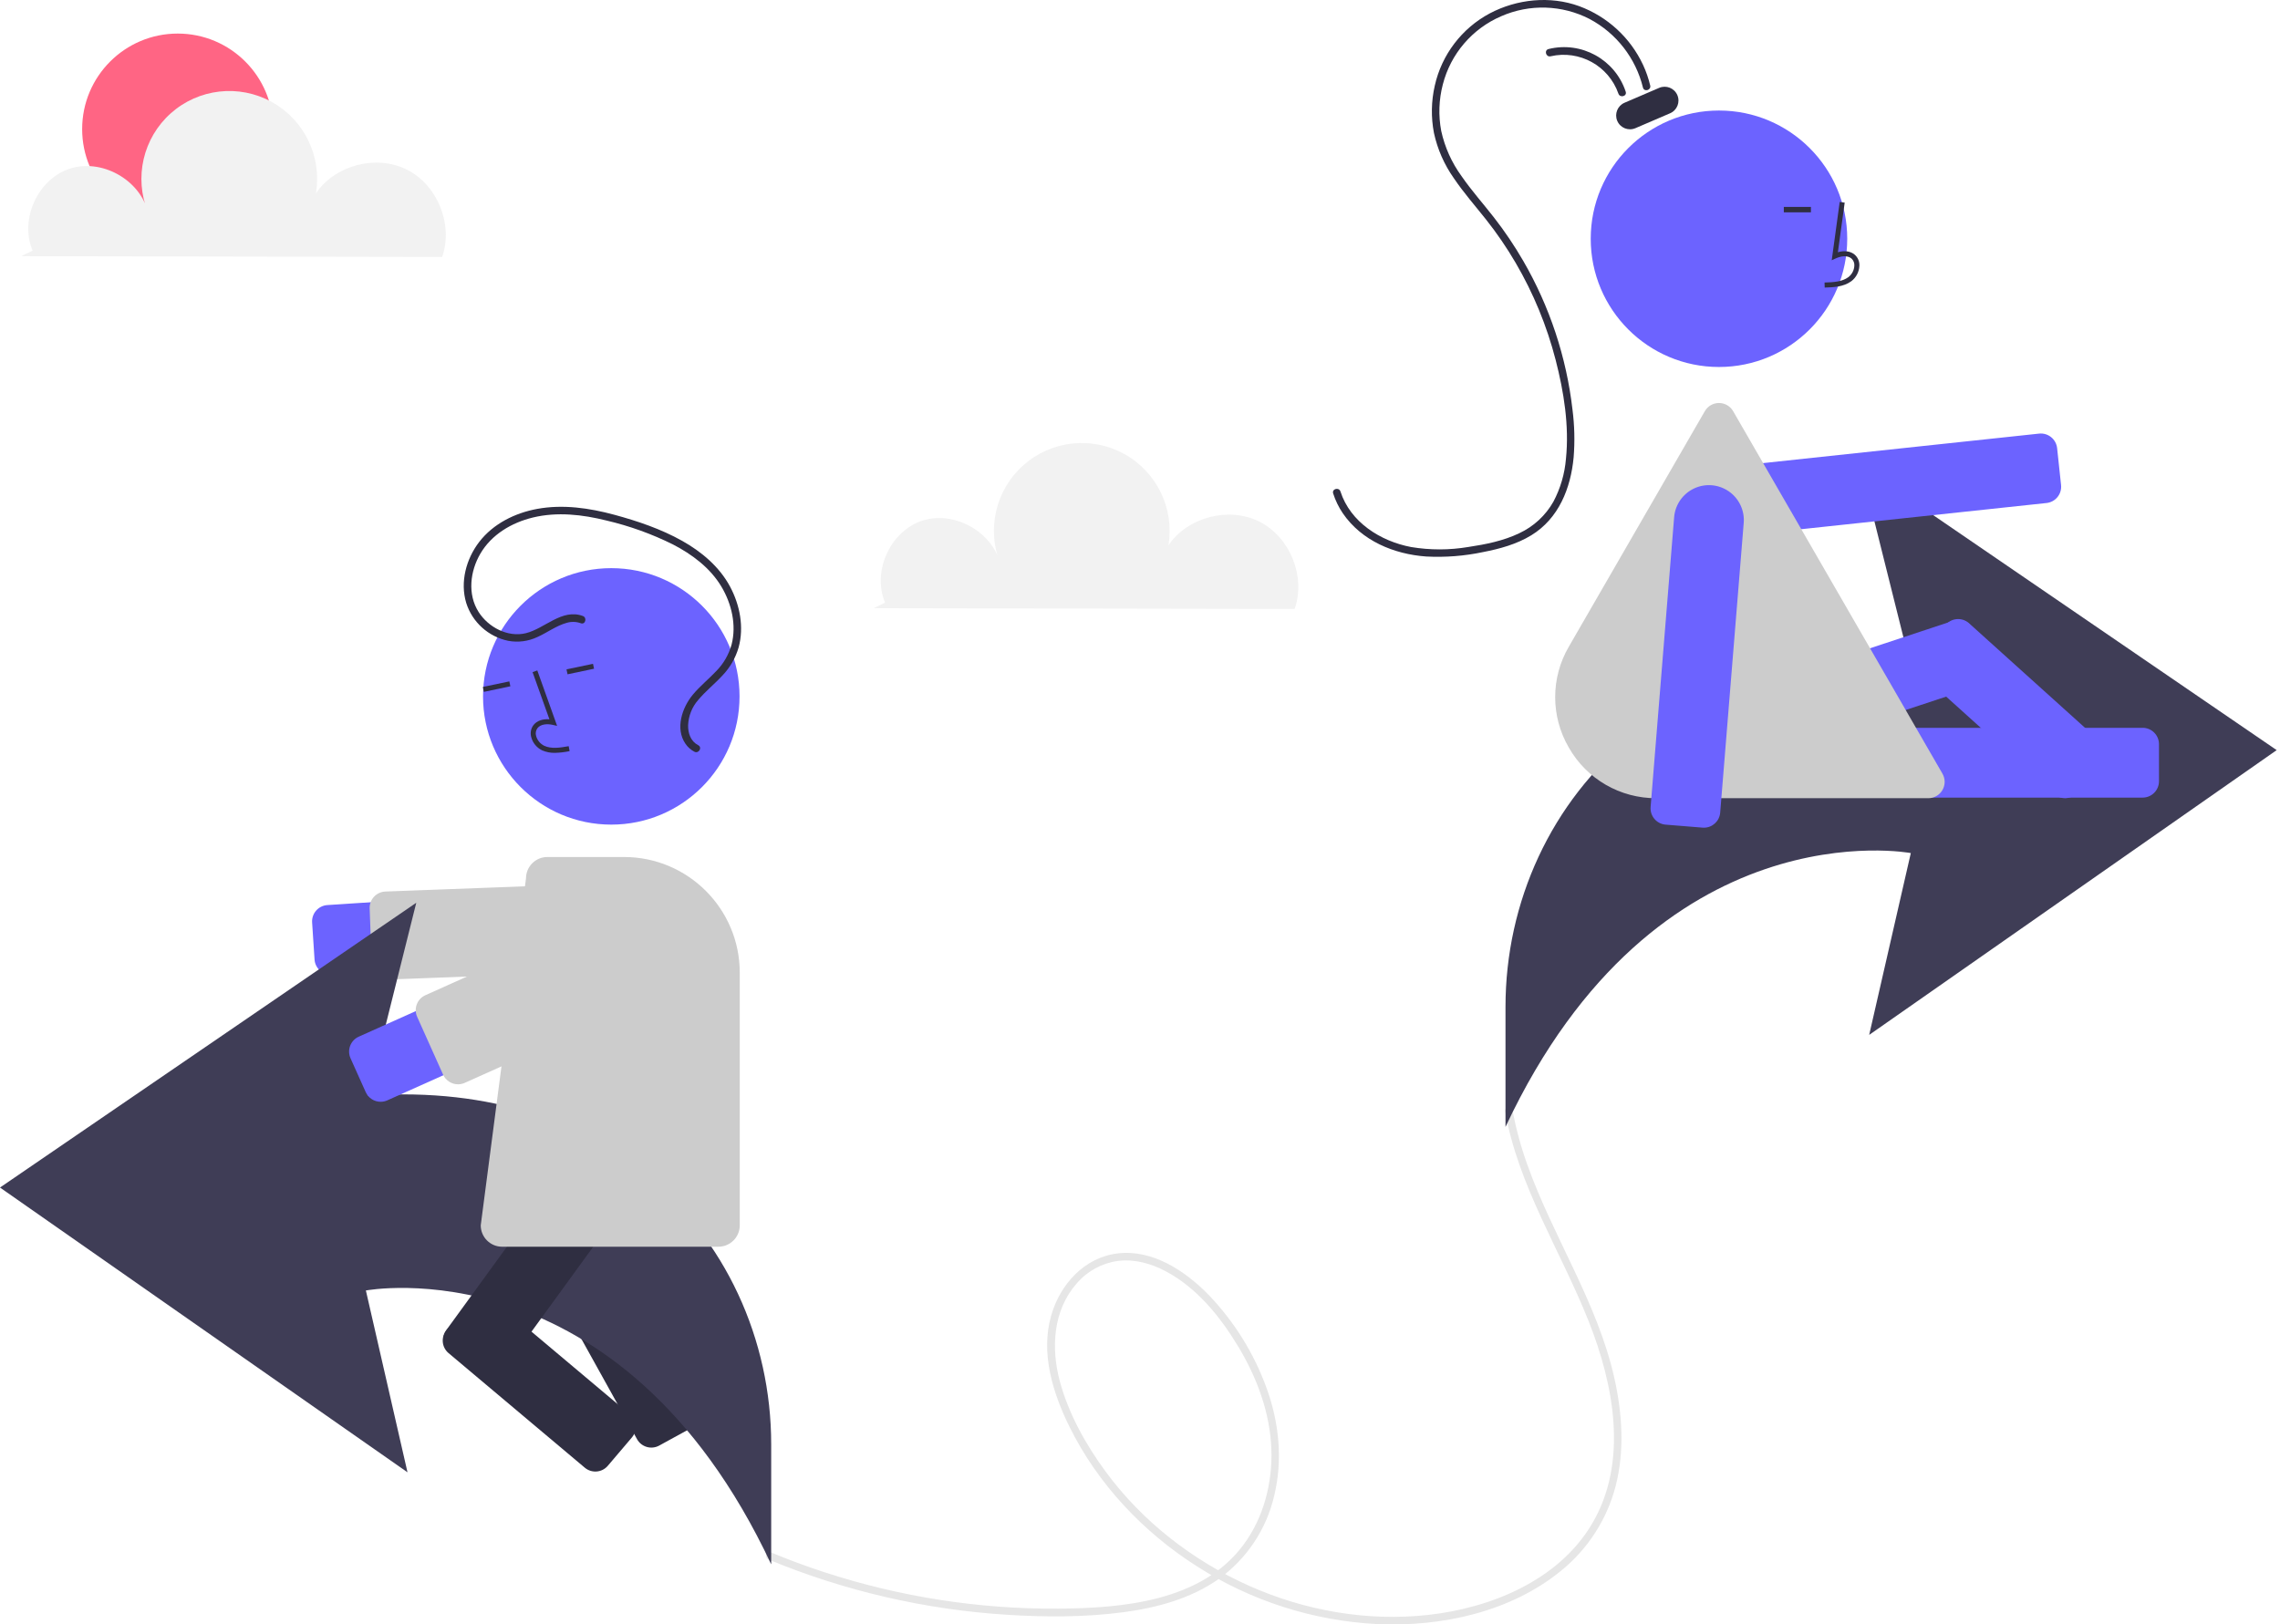 <?xml version="1.0" encoding="UTF-8"?>
<svg width="421px" height="300px" viewBox="0 0 421 300" version="1.1" xmlns="http://www.w3.org/2000/svg" xmlns:xlink="http://www.w3.org/1999/xlink">
    <title>undraw_share_re_9kfx</title>
    <g id="Page-1" stroke="none" stroke-width="1" fill="none" fill-rule="evenodd">
        <g id="Desktop-HD" transform="translate(-339, -112)" fill-rule="nonzero">
            <g id="undraw_share_re_9kfx" transform="translate(339, 112)">
                <circle id="Oval" fill="#FF6584" cx="32.814" cy="23.844" r="17.645"></circle>
                <path d="M141.907,288.013 C155.944,293.828 170.847,297.277 186.01,298.22 C193.115,298.662 200.354,298.684 207.421,297.745 C213.614,296.923 219.905,295.235 225.067,291.584 C230.227,287.871 233.859,282.407 235.286,276.213 C236.865,269.683 236.201,262.843 233.946,256.554 C231.619,250.043 227.94,244.099 223.151,239.113 C218.858,234.719 212.845,230.722 206.414,231.474 C200.234,232.197 195.738,237.194 194.092,242.975 C192.118,249.905 194.389,257.237 197.469,263.476 C202.692,274.06 211.075,282.944 221.002,289.261 C230.99,295.655 242.471,299.334 254.314,299.936 C266.181,300.47 278.944,297.718 288.294,290.051 C293.218,286.049 296.735,280.578 298.33,274.437 C299.99,267.955 299.556,261.11 298.119,254.63 C295,240.564 286.761,228.473 281.991,215.009 C280.808,211.724 279.897,208.347 279.268,204.912 C279.111,204.031 277.768,204.404 277.925,205.282 C280.392,219.133 288.199,231.059 293.324,243.957 C297.992,255.707 300.771,270.131 293.855,281.604 C287.634,291.923 275.28,296.953 263.759,298.238 C252.493,299.493 240.959,297.475 230.631,292.859 C220.236,288.214 210.92,280.977 204.162,271.784 C200.488,266.787 197.324,261.127 195.701,255.114 C194.041,248.959 194.43,241.986 198.823,237.015 C200.763,234.752 203.463,233.277 206.414,232.867 C209.481,232.483 212.552,233.342 215.248,234.775 C221.035,237.851 225.341,243.197 228.664,248.725 C232.097,254.437 234.516,260.912 234.756,267.623 C234.979,273.863 233.342,280.26 229.59,285.311 C221.846,295.74 207.291,297.006 195.346,297.086 C180.705,297.176 166.145,294.905 152.228,290.358 C148.864,289.259 145.547,288.03 142.278,286.669 C141.451,286.326 141.09,287.673 141.907,288.013 L141.907,288.013 Z" id="Path" fill="#E6E6E6"></path>
                <path d="M105.696,242.818 L101.955,237.075 C101.047,235.678 101.441,233.81 102.836,232.899 L125.623,215.186 C127.02,214.279 128.888,214.673 129.799,216.068 L133.54,221.811 C134.448,223.208 134.054,225.076 132.659,225.987 L109.872,243.699 C108.475,244.607 106.607,244.213 105.696,242.818 L105.696,242.818 Z" id="Path" fill="#2F2E41"></path>
                <path d="M102.861,232.925 L108.871,229.631 C110.333,228.832 112.166,229.367 112.968,230.827 L128.925,259.578 C129.724,261.04 129.189,262.873 127.729,263.675 L121.719,266.97 C120.257,267.769 118.424,267.234 117.622,265.774 L101.665,237.022 C100.866,235.56 101.401,233.727 102.861,232.925 L102.861,232.925 Z" id="Path" fill="#2F2E41"></path>
                <path d="M61.087,180.017 C59.499,180.015 58.184,178.781 58.08,177.196 L57.632,170.357 C57.523,168.694 58.783,167.257 60.447,167.148 L114.026,163.639 C116.324,163.489 118.527,164.575 119.807,166.49 C121.086,168.405 121.246,170.856 120.228,172.921 C119.209,174.986 117.166,176.351 114.869,176.502 L61.289,180.01 C61.222,180.015 61.154,180.017 61.087,180.017 Z" id="Path" fill="#6C63FF"></path>
                <path d="M71.652,180.899 C70.031,180.896 68.7,179.614 68.638,177.993 L68.256,167.778 C68.226,166.978 68.515,166.199 69.059,165.613 C69.604,165.026 70.359,164.679 71.159,164.65 L115.219,163.003 C116.885,162.941 118.286,164.241 118.348,165.906 L118.73,176.121 C118.76,176.921 118.471,177.7 117.926,178.287 C117.382,178.874 116.626,179.22 115.826,179.25 L71.766,180.896 C71.728,180.898 71.69,180.899 71.652,180.899 Z" id="Path" fill="#CCCCCC"></path>
                <path d="M142.4,288.896 L142.4,266.728 C142.4,247.377 133.957,228.819 118.894,216.673 C107.634,207.595 91.326,200.806 67.964,202.323 L76.864,166.723 L0,219.314 L75.245,271.905 L67.559,238.327 C67.559,238.327 114.486,229.427 142.4,288.896 Z" id="Path" fill="#3F3D56"></path>
                <path d="M88.645,253.856 L83.102,249.825 C81.755,248.844 81.457,246.958 82.436,245.609 L116.027,199.409 C117.008,198.063 118.895,197.765 120.243,198.743 L125.786,202.774 C127.133,203.755 127.431,205.641 126.453,206.99 L92.861,253.19 C91.88,254.536 89.994,254.834 88.645,253.856 L88.645,253.856 Z" id="Path" fill="#2F2E41"></path>
                <path d="M82.468,245.625 L86.907,240.403 C87.988,239.135 89.891,238.981 91.162,240.059 L116.325,261.227 C117.593,262.308 117.747,264.211 116.669,265.482 L112.23,270.703 C111.149,271.971 109.246,272.125 107.975,271.047 L82.812,249.879 C81.544,248.799 81.39,246.895 82.468,245.625 Z" id="Path" fill="#2F2E41"></path>
                <circle id="Oval" fill="#6C63FF" cx="112.874" cy="128.608" r="23.682"></circle>
                <path d="M102.457,139.038 C101.655,139.055 100.859,138.9 100.123,138.584 C99.116,138.106 98.371,137.208 98.089,136.13 C97.873,135.366 98.027,134.544 98.505,133.91 C99.124,133.117 100.191,132.739 101.448,132.836 L98.338,124.13 L99.212,123.817 L102.869,134.052 L102.044,133.865 C101.089,133.649 99.849,133.696 99.238,134.481 C98.937,134.892 98.846,135.419 98.99,135.907 C99.205,136.708 99.758,137.376 100.505,137.737 C101.797,138.321 103.31,138.113 105.01,137.805 L105.176,138.719 C104.281,138.906 103.371,139.013 102.457,139.038 L102.457,139.038 Z" id="Path" fill="#2F2E41"></path>
                <polygon id="Rectangle" fill="#2F2E41" transform="translate(91.695, 126.807) rotate(-11.864) translate(-91.695, -126.807) " points="89.195 126.343 94.196 126.343 94.196 127.271 89.195 127.271"></polygon>
                <polygon id="Rectangle" fill="#2F2E41" transform="translate(107.146, 123.561) rotate(-11.864) translate(-107.146, -123.561) " points="104.645 123.096 109.647 123.096 109.647 124.025 104.645 124.025"></polygon>
                <path d="M132.649,230.245 L92.715,230.245 C90.536,230.243 88.77,228.477 88.768,226.298 L97.128,162.189 C97.142,160.02 98.905,158.27 101.073,158.272 L115.245,158.272 C127.031,158.285 136.582,167.836 136.596,179.622 L136.596,226.298 C136.593,228.477 134.827,230.243 132.649,230.245 Z" id="Path" fill="#CCCCCC"></path>
                <path d="M70.288,203.478 C69.098,203.479 68.018,202.781 67.53,201.695 L64.725,195.442 C64.397,194.712 64.373,193.881 64.658,193.133 C64.942,192.385 65.513,191.78 66.243,191.453 L115.234,169.476 C118.481,168.019 122.295,169.47 123.752,172.718 C125.209,175.966 123.757,179.779 120.509,181.236 L71.519,203.214 C71.132,203.388 70.712,203.478 70.288,203.478 Z" id="Path" fill="#6C63FF"></path>
                <path d="M84.578,200.25 C83.387,200.25 82.308,199.552 81.819,198.467 L77.028,187.786 C76.348,186.265 77.027,184.48 78.546,183.797 L118.775,165.75 C119.505,165.423 120.336,165.399 121.084,165.683 C121.832,165.968 122.436,166.538 122.764,167.269 L127.555,177.949 C127.883,178.68 127.907,179.51 127.622,180.258 C127.338,181.007 126.767,181.611 126.037,181.939 L85.809,199.985 C85.422,200.159 85.002,200.25 84.578,200.25 L84.578,200.25 Z" id="Path" fill="#CCCCCC"></path>
                <path d="M107.62,113.76 C103.764,112.34 100.595,116.082 97.101,116.938 C93.758,117.758 90.157,115.83 88.372,113.019 C86.289,109.741 86.805,105.484 88.7,102.247 C90.775,98.702 94.471,96.527 98.388,95.577 C102.877,94.488 107.555,95.024 111.985,96.13 C116.235,97.125 120.355,98.608 124.264,100.551 C127.797,102.379 131.147,104.881 133.212,108.347 C135.089,111.496 136.017,115.416 135.089,119.024 C134.577,120.887 133.594,122.586 132.235,123.958 C130.836,125.439 129.234,126.722 127.929,128.293 C125.957,130.668 124.632,134.559 126.576,137.369 C126.998,137.983 127.564,138.485 128.225,138.83 C129.02,139.243 129.725,138.042 128.928,137.627 C127.53,136.898 127.022,135.42 127.06,133.913 C127.135,132.202 127.789,130.568 128.915,129.278 C130.281,127.636 131.97,126.307 133.412,124.738 C134.807,123.275 135.829,121.497 136.389,119.555 C137.414,115.798 136.613,111.706 134.798,108.322 C132.835,104.659 129.544,101.894 125.962,99.884 C122.064,97.697 117.732,96.231 113.431,95.066 C108.816,93.817 103.97,93.114 99.22,93.978 C95.104,94.728 91.08,96.715 88.491,100.078 C86.075,103.217 84.92,107.495 86.089,111.357 C87.218,114.918 90.183,117.591 93.842,118.347 C95.669,118.683 97.555,118.437 99.235,117.644 C101.044,116.833 102.688,115.572 104.612,115.033 C105.476,114.769 106.401,114.794 107.25,115.103 C108.092,115.414 108.455,114.068 107.62,113.76 L107.62,113.76 Z" id="Path" fill="#2F2E41"></path>
                <path d="M277.989,208.115 L277.989,185.947 C277.989,166.596 286.431,148.038 301.495,135.892 C312.754,126.814 329.063,120.025 352.425,121.542 L343.525,85.942 L420.389,138.533 L345.143,191.124 L352.83,157.546 C352.83,157.546 305.902,148.646 277.989,208.115 Z" id="Path" fill="#3F3D56"></path>
                <path d="M319.769,97.204 C317.741,95.567 316.898,92.869 317.634,90.369 C318.37,87.868 320.541,86.057 323.133,85.78 L376.523,80.079 C378.18,79.904 379.666,81.104 379.845,82.76 L379.614,82.785 L379.845,82.76 L380.573,89.575 C380.658,90.371 380.423,91.168 379.92,91.791 C379.417,92.414 378.688,92.812 377.892,92.896 L324.501,98.597 C324.27,98.622 324.037,98.635 323.804,98.635 C322.335,98.636 320.91,98.13 319.769,97.204 Z" id="Path" fill="#6C63FF"></path>
                <path d="M335.497,144.283 L335.497,137.43 C335.499,135.764 336.849,134.413 338.515,134.412 L395.636,134.412 C397.302,134.413 398.652,135.764 398.654,137.43 L398.654,144.283 C398.652,145.949 397.302,147.3 395.636,147.302 L338.515,147.302 C336.849,147.3 335.499,145.949 335.497,144.283 L335.497,144.283 Z" id="Path" fill="#6C63FF"></path>
                <path d="M308.186,144.617 C307.469,144.258 306.926,143.629 306.677,142.867 L304.528,136.359 C304.008,134.777 304.867,133.071 306.448,132.547 L360.689,114.638 C362.272,114.115 363.979,114.975 364.501,116.557 L364.281,116.63 L364.501,116.557 L366.65,123.065 C367.171,124.648 366.312,126.353 364.73,126.878 L310.489,144.787 C309.73,145.04 308.9,144.979 308.186,144.617 L308.186,144.617 Z" id="Path" fill="#6C63FF"></path>
                <path d="M379.296,146.628 L354.953,124.679 C353.717,123.561 353.618,121.654 354.733,120.416 L359.322,115.326 C360.438,114.088 362.347,113.989 363.585,115.105 L387.928,137.054 C389.164,138.172 389.263,140.078 388.149,141.317 L383.559,146.407 C383.024,147.003 382.273,147.361 381.473,147.4 C381.42,147.403 381.367,147.404 381.314,147.404 C380.568,147.406 379.849,147.129 379.296,146.628 L379.296,146.628 Z" id="Path" fill="#6C63FF"></path>
                <circle id="Oval" fill="#6C63FF" cx="317.408" cy="44.094" r="23.682"></circle>
                <path d="M289.691,138.078 C286.317,132.314 286.317,125.178 289.691,119.414 L314.794,75.935 C315.333,75.001 316.329,74.426 317.408,74.426 C318.486,74.426 319.482,75.001 320.022,75.935 L358.674,142.883 C359.213,143.817 359.213,144.967 358.674,145.901 C358.135,146.835 357.138,147.411 356.06,147.411 L305.854,147.411 C299.176,147.45 292.996,143.882 289.691,138.078 Z" id="Path" fill="#CCCCCC"></path>
                <path d="M336.928,53.106 C338.463,53.063 340.373,53.01 341.845,51.935 C342.732,51.26 343.276,50.228 343.331,49.115 C343.385,48.323 343.065,47.551 342.467,47.029 C341.699,46.379 340.576,46.227 339.366,46.582 L340.62,37.423 L339.699,37.297 L338.226,48.065 L338.994,47.712 C339.885,47.304 341.108,47.096 341.868,47.738 C342.246,48.078 342.444,48.575 342.403,49.082 C342.357,49.911 341.954,50.678 341.297,51.185 C340.152,52.022 338.629,52.13 336.902,52.178 L336.928,53.106 Z" id="Path" fill="#2F2E41"></path>
                <rect id="Rectangle" fill="#2F2E41" x="329.382" y="38.213" width="5.002" height="1"></rect>
                <path d="M303.367,16.164 C302.036,10.728 298.446,6.119 293.501,3.498 C288.423,0.888 282.44,0.703 277.21,2.992 C271.85,5.289 267.861,9.946 266.417,15.596 C265.684,18.401 265.582,21.333 266.12,24.181 C266.78,27.198 268.061,30.045 269.88,32.54 C271.715,35.197 273.872,37.608 275.852,40.153 C277.839,42.703 279.649,45.387 281.269,48.186 C286.148,56.618 289.242,65.963 290.358,75.641 C290.736,78.564 290.807,81.519 290.571,84.457 C290.038,90.162 287.828,95.75 282.755,98.854 C280.058,100.504 276.946,101.357 273.866,101.953 C270.41,102.685 266.873,102.961 263.346,102.775 C257.382,102.351 251.414,99.862 247.951,94.794 C247.184,93.666 246.584,92.432 246.168,91.133 C245.893,90.278 247.237,89.911 247.512,90.762 C249.346,96.45 254.913,99.955 260.548,101.024 C264.057,101.612 267.639,101.608 271.147,101.014 C274.333,100.538 277.617,99.879 280.538,98.473 C283.191,97.236 285.392,95.201 286.834,92.652 C288.137,90.192 288.926,87.493 289.153,84.718 C289.774,78.642 288.763,72.352 287.249,66.476 C285.629,60.187 283.145,54.153 279.867,48.546 C278.229,45.745 276.396,43.063 274.381,40.519 C272.385,38.004 270.256,35.585 268.457,32.92 C266.68,30.406 265.428,27.56 264.777,24.552 C264.222,21.665 264.274,18.695 264.928,15.829 C266.205,10.106 269.918,5.225 275.093,2.467 C280.111,-0.18 286.226,-0.814 291.594,1.137 C296.804,3.059 301.044,6.96 303.393,11.991 C303.958,13.211 304.399,14.485 304.71,15.794 C304.915,16.666 303.572,17.038 303.367,16.164 L303.367,16.164 Z" id="Path" fill="#2F2E41"></path>
                <path d="M298.84,17.297 C297.032,12.144 291.641,9.172 286.318,10.396 C285.446,10.6 285.074,9.257 285.948,9.053 C292.021,7.563 298.218,10.991 300.184,16.926 C300.476,17.776 299.131,18.141 298.84,17.297 L298.84,17.297 Z" id="Path" fill="#2F2E41"></path>
                <path d="M298.628,22.331 C298.073,21.035 298.671,19.535 299.966,18.976 L306.365,16.226 C307.661,15.669 309.163,16.268 309.72,17.564 C310.277,18.86 309.678,20.362 308.382,20.919 L301.983,23.669 C300.687,24.226 299.185,23.627 298.628,22.331 L298.628,22.331 Z" id="Path" fill="#2F2E41"></path>
                <path d="M314.378,152.848 L307.547,152.294 C305.887,152.157 304.65,150.702 304.783,149.041 L309.128,95.523 C309.314,93.227 310.71,91.205 312.791,90.218 C314.873,89.231 317.322,89.43 319.217,90.74 C321.112,92.049 322.164,94.27 321.976,96.566 L317.631,150.084 C317.504,151.649 316.198,152.856 314.628,152.858 C314.545,152.858 314.462,152.855 314.378,152.848 Z" id="Path" fill="#6C63FF"></path>
                <path d="M6.022,46.288 C3.581,40.581 6.928,33.135 12.816,31.172 C18.705,29.208 25.85,33.156 27.323,39.186 C24.713,32.819 26.403,25.497 31.541,20.919 C36.679,16.341 44.146,15.502 50.172,18.826 C56.198,22.15 59.471,28.913 58.339,35.701 C61.889,30.468 69.505,28.492 75.152,31.339 C80.798,34.186 83.738,41.485 81.642,47.451 L3.921,47.312" id="Path" fill="#F2F2F2"></path>
                <path d="M163.435,111.297 C160.994,105.589 164.341,98.144 170.229,96.18 C176.118,94.217 183.264,98.164 184.736,104.195 C182.126,97.827 183.816,90.506 188.954,85.927 C194.092,81.349 201.559,80.51 207.585,83.834 C213.611,87.158 216.884,93.922 215.752,100.71 C219.302,95.477 226.918,93.5 232.565,96.347 C238.211,99.194 241.151,106.493 239.055,112.459 L161.334,112.32" id="Path" fill="#F2F2F2"></path>
            </g>
        </g>
    </g>
</svg>